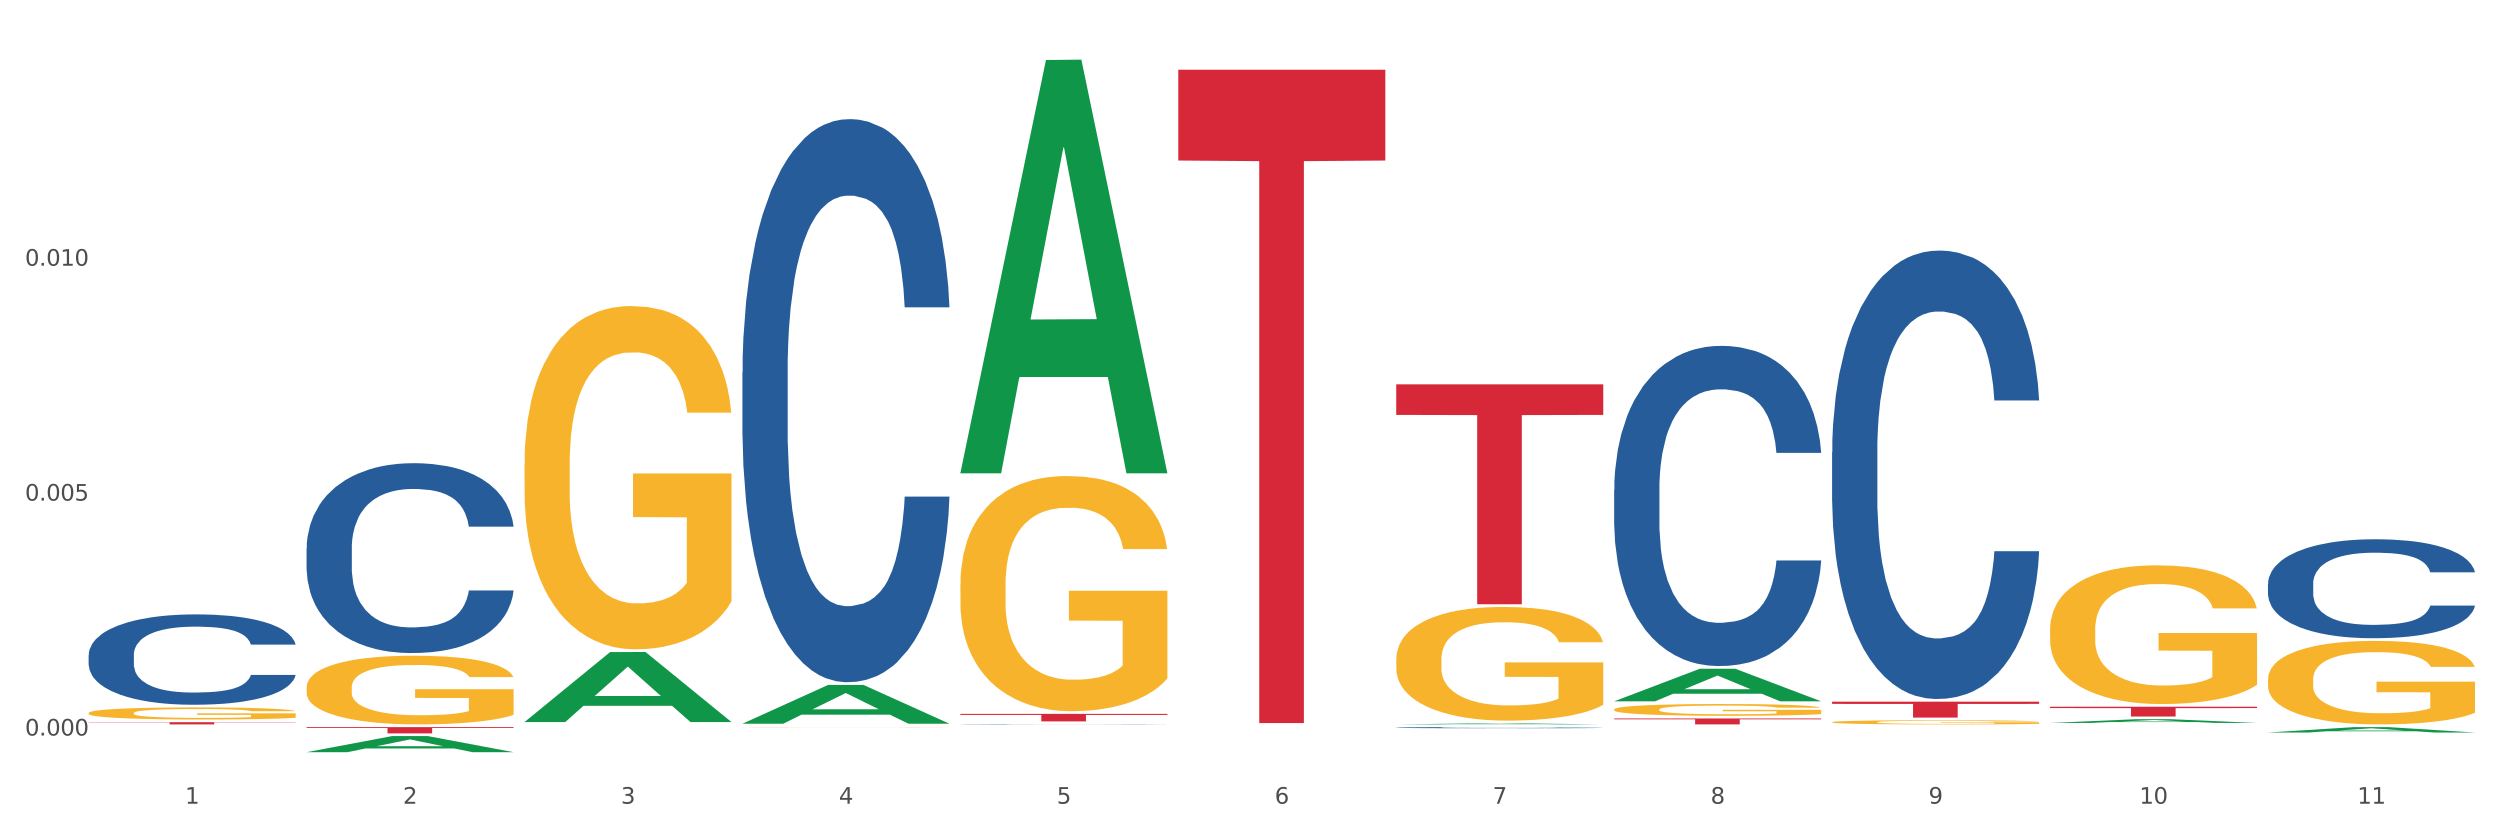 <?xml version="1.0" encoding="utf-8" standalone="no"?>
<!DOCTYPE svg PUBLIC "-//W3C//DTD SVG 1.1//EN"
  "http://www.w3.org/Graphics/SVG/1.1/DTD/svg11.dtd">
<svg xmlns:xlink="http://www.w3.org/1999/xlink" width="1080pt" height="360pt" viewBox="0 0 1080 360" xmlns="http://www.w3.org/2000/svg" version="1.1">
 <rect x="0" y="0" width="1080" height="360" fill="#333333" stroke="none"/>
 <defs>
  <style type="text/css">*{stroke-linejoin: round; stroke-linecap: butt}</style>
 </defs>
 <g id="figure_1">
  <g id="patch_1">
   <path d="M 0 360 
L 1080 360 
L 1080 0 
L 0 0 
z
" style="fill: #ffffff; stroke: #ffffff; stroke-linejoin: miter"/>
  </g>
  <g id="axes_1">
   <g id="matplotlib.axis_1">
    <g id="xtick_1">
     <g id="text_1">
      <!-- 1 -->
      <g style="fill: #4d4d4d" transform="translate(79.949 347.204) scale(0.096 -0.096)">
       <defs>
        <path id="DejaVuSans-31" d="M 794 531 
L 1825 531 
L 1825 4091 
L 703 3866 
L 703 4441 
L 1819 4666 
L 2450 4666 
L 2450 531 
L 3481 531 
L 3481 0 
L 794 0 
L 794 531 
z
" transform="scale(0.016)"/>
       </defs>
       <use xlink:href="#DejaVuSans-31"/>
      </g>
     </g>
    </g>
    <g id="xtick_2">
     <g id="text_2">
      <!-- 2 -->
      <g style="fill: #4d4d4d" transform="translate(174.097 347.204) scale(0.096 -0.096)">
       <defs>
        <path id="DejaVuSans-32" d="M 1228 531 
L 3431 531 
L 3431 0 
L 469 0 
L 469 531 
Q 828 903 1448 1529 
Q 2069 2156 2228 2338 
Q 2531 2678 2651 2914 
Q 2772 3150 2772 3378 
Q 2772 3750 2511 3984 
Q 2250 4219 1831 4219 
Q 1534 4219 1204 4116 
Q 875 4013 500 3803 
L 500 4441 
Q 881 4594 1212 4672 
Q 1544 4750 1819 4750 
Q 2544 4750 2975 4387 
Q 3406 4025 3406 3419 
Q 3406 3131 3298 2873 
Q 3191 2616 2906 2266 
Q 2828 2175 2409 1742 
Q 1991 1309 1228 531 
z
" transform="scale(0.016)"/>
       </defs>
       <use xlink:href="#DejaVuSans-32"/>
      </g>
     </g>
    </g>
    <g id="xtick_3">
     <g id="text_3">
      <!-- 3 -->
      <g style="fill: #4d4d4d" transform="translate(268.244 347.204) scale(0.096 -0.096)">
       <defs>
        <path id="DejaVuSans-33" d="M 2597 2516 
Q 3050 2419 3304 2112 
Q 3559 1806 3559 1356 
Q 3559 666 3084 287 
Q 2609 -91 1734 -91 
Q 1441 -91 1130 -33 
Q 819 25 488 141 
L 488 750 
Q 750 597 1062 519 
Q 1375 441 1716 441 
Q 2309 441 2620 675 
Q 2931 909 2931 1356 
Q 2931 1769 2642 2001 
Q 2353 2234 1838 2234 
L 1294 2234 
L 1294 2753 
L 1863 2753 
Q 2328 2753 2575 2939 
Q 2822 3125 2822 3475 
Q 2822 3834 2567 4026 
Q 2313 4219 1838 4219 
Q 1578 4219 1281 4162 
Q 984 4106 628 3988 
L 628 4550 
Q 988 4650 1302 4700 
Q 1616 4750 1894 4750 
Q 2613 4750 3031 4423 
Q 3450 4097 3450 3541 
Q 3450 3153 3228 2886 
Q 3006 2619 2597 2516 
z
" transform="scale(0.016)"/>
       </defs>
       <use xlink:href="#DejaVuSans-33"/>
      </g>
     </g>
    </g>
    <g id="xtick_4">
     <g id="text_4">
      <!-- 4 -->
      <g style="fill: #4d4d4d" transform="translate(362.392 347.204) scale(0.096 -0.096)">
       <defs>
        <path id="DejaVuSans-34" d="M 2419 4116 
L 825 1625 
L 2419 1625 
L 2419 4116 
z
M 2253 4666 
L 3047 4666 
L 3047 1625 
L 3713 1625 
L 3713 1100 
L 3047 1100 
L 3047 0 
L 2419 0 
L 2419 1100 
L 313 1100 
L 313 1709 
L 2253 4666 
z
" transform="scale(0.016)"/>
       </defs>
       <use xlink:href="#DejaVuSans-34"/>
      </g>
     </g>
    </g>
    <g id="xtick_5">
     <g id="text_5">
      <!-- 5 -->
      <g style="fill: #4d4d4d" transform="translate(456.54 347.204) scale(0.096 -0.096)">
       <defs>
        <path id="DejaVuSans-35" d="M 691 4666 
L 3169 4666 
L 3169 4134 
L 1269 4134 
L 1269 2991 
Q 1406 3038 1543 3061 
Q 1681 3084 1819 3084 
Q 2600 3084 3056 2656 
Q 3513 2228 3513 1497 
Q 3513 744 3044 326 
Q 2575 -91 1722 -91 
Q 1428 -91 1123 -41 
Q 819 9 494 109 
L 494 744 
Q 775 591 1075 516 
Q 1375 441 1709 441 
Q 2250 441 2565 725 
Q 2881 1009 2881 1497 
Q 2881 1984 2565 2268 
Q 2250 2553 1709 2553 
Q 1456 2553 1204 2497 
Q 953 2441 691 2322 
L 691 4666 
z
" transform="scale(0.016)"/>
       </defs>
       <use xlink:href="#DejaVuSans-35"/>
      </g>
     </g>
    </g>
    <g id="xtick_6">
     <g id="text_6">
      <!-- 6 -->
      <g style="fill: #4d4d4d" transform="translate(550.688 347.204) scale(0.096 -0.096)">
       <defs>
        <path id="DejaVuSans-36" d="M 2113 2584 
Q 1688 2584 1439 2293 
Q 1191 2003 1191 1497 
Q 1191 994 1439 701 
Q 1688 409 2113 409 
Q 2538 409 2786 701 
Q 3034 994 3034 1497 
Q 3034 2003 2786 2293 
Q 2538 2584 2113 2584 
z
M 3366 4563 
L 3366 3988 
Q 3128 4100 2886 4159 
Q 2644 4219 2406 4219 
Q 1781 4219 1451 3797 
Q 1122 3375 1075 2522 
Q 1259 2794 1537 2939 
Q 1816 3084 2150 3084 
Q 2853 3084 3261 2657 
Q 3669 2231 3669 1497 
Q 3669 778 3244 343 
Q 2819 -91 2113 -91 
Q 1303 -91 875 529 
Q 447 1150 447 2328 
Q 447 3434 972 4092 
Q 1497 4750 2381 4750 
Q 2619 4750 2861 4703 
Q 3103 4656 3366 4563 
z
" transform="scale(0.016)"/>
       </defs>
       <use xlink:href="#DejaVuSans-36"/>
      </g>
     </g>
    </g>
    <g id="xtick_7">
     <g id="text_7">
      <!-- 7 -->
      <g style="fill: #4d4d4d" transform="translate(644.835 347.204) scale(0.096 -0.096)">
       <defs>
        <path id="DejaVuSans-37" d="M 525 4666 
L 3525 4666 
L 3525 4397 
L 1831 0 
L 1172 0 
L 2766 4134 
L 525 4134 
L 525 4666 
z
" transform="scale(0.016)"/>
       </defs>
       <use xlink:href="#DejaVuSans-37"/>
      </g>
     </g>
    </g>
    <g id="xtick_8">
     <g id="text_8">
      <!-- 8 -->
      <g style="fill: #4d4d4d" transform="translate(738.983 347.204) scale(0.096 -0.096)">
       <defs>
        <path id="DejaVuSans-38" d="M 2034 2216 
Q 1584 2216 1326 1975 
Q 1069 1734 1069 1313 
Q 1069 891 1326 650 
Q 1584 409 2034 409 
Q 2484 409 2743 651 
Q 3003 894 3003 1313 
Q 3003 1734 2745 1975 
Q 2488 2216 2034 2216 
z
M 1403 2484 
Q 997 2584 770 2862 
Q 544 3141 544 3541 
Q 544 4100 942 4425 
Q 1341 4750 2034 4750 
Q 2731 4750 3128 4425 
Q 3525 4100 3525 3541 
Q 3525 3141 3298 2862 
Q 3072 2584 2669 2484 
Q 3125 2378 3379 2068 
Q 3634 1759 3634 1313 
Q 3634 634 3220 271 
Q 2806 -91 2034 -91 
Q 1263 -91 848 271 
Q 434 634 434 1313 
Q 434 1759 690 2068 
Q 947 2378 1403 2484 
z
M 1172 3481 
Q 1172 3119 1398 2916 
Q 1625 2713 2034 2713 
Q 2441 2713 2670 2916 
Q 2900 3119 2900 3481 
Q 2900 3844 2670 4047 
Q 2441 4250 2034 4250 
Q 1625 4250 1398 4047 
Q 1172 3844 1172 3481 
z
" transform="scale(0.016)"/>
       </defs>
       <use xlink:href="#DejaVuSans-38"/>
      </g>
     </g>
    </g>
    <g id="xtick_9">
     <g id="text_9">
      <!-- 9 -->
      <g style="fill: #4d4d4d" transform="translate(833.131 347.204) scale(0.096 -0.096)">
       <defs>
        <path id="DejaVuSans-39" d="M 703 97 
L 703 672 
Q 941 559 1184 500 
Q 1428 441 1663 441 
Q 2288 441 2617 861 
Q 2947 1281 2994 2138 
Q 2813 1869 2534 1725 
Q 2256 1581 1919 1581 
Q 1219 1581 811 2004 
Q 403 2428 403 3163 
Q 403 3881 828 4315 
Q 1253 4750 1959 4750 
Q 2769 4750 3195 4129 
Q 3622 3509 3622 2328 
Q 3622 1225 3098 567 
Q 2575 -91 1691 -91 
Q 1453 -91 1209 -44 
Q 966 3 703 97 
z
M 1959 2075 
Q 2384 2075 2632 2365 
Q 2881 2656 2881 3163 
Q 2881 3666 2632 3958 
Q 2384 4250 1959 4250 
Q 1534 4250 1286 3958 
Q 1038 3666 1038 3163 
Q 1038 2656 1286 2365 
Q 1534 2075 1959 2075 
z
" transform="scale(0.016)"/>
       </defs>
       <use xlink:href="#DejaVuSans-39"/>
      </g>
     </g>
    </g>
    <g id="xtick_10">
     <g id="text_10">
      <!-- 10 -->
      <g style="fill: #4d4d4d" transform="translate(924.224 347.204) scale(0.096 -0.096)">
       <defs>
        <path id="DejaVuSans-30" d="M 2034 4250 
Q 1547 4250 1301 3770 
Q 1056 3291 1056 2328 
Q 1056 1369 1301 889 
Q 1547 409 2034 409 
Q 2525 409 2770 889 
Q 3016 1369 3016 2328 
Q 3016 3291 2770 3770 
Q 2525 4250 2034 4250 
z
M 2034 4750 
Q 2819 4750 3233 4129 
Q 3647 3509 3647 2328 
Q 3647 1150 3233 529 
Q 2819 -91 2034 -91 
Q 1250 -91 836 529 
Q 422 1150 422 2328 
Q 422 3509 836 4129 
Q 1250 4750 2034 4750 
z
" transform="scale(0.016)"/>
       </defs>
       <use xlink:href="#DejaVuSans-31"/>
       <use xlink:href="#DejaVuSans-30" transform="translate(63.623 0)"/>
      </g>
     </g>
    </g>
    <g id="xtick_11">
     <g id="text_11">
      <!-- 11 -->
      <g style="fill: #4d4d4d" transform="translate(1018.372 347.204) scale(0.096 -0.096)">
       <use xlink:href="#DejaVuSans-31"/>
       <use xlink:href="#DejaVuSans-31" transform="translate(63.623 0)"/>
      </g>
     </g>
    </g>
    <g id="xtick_12"/>
    <g id="xtick_13"/>
    <g id="xtick_14"/>
    <g id="xtick_15"/>
    <g id="xtick_16"/>
    <g id="xtick_17"/>
    <g id="xtick_18"/>
    <g id="xtick_19"/>
    <g id="xtick_20"/>
    <g id="xtick_21"/>
   </g>
   <g id="matplotlib.axis_2">
    <g id="ytick_1">
     <g id="text_12">
      <!-- 0.000 -->
      <g style="fill: #4d4d4d" transform="translate(10.8 317.755) scale(0.096 -0.096)">
       <defs>
        <path id="DejaVuSans-2e" d="M 684 794 
L 1344 794 
L 1344 0 
L 684 0 
L 684 794 
z
" transform="scale(0.016)"/>
       </defs>
       <use xlink:href="#DejaVuSans-30"/>
       <use xlink:href="#DejaVuSans-2e" transform="translate(63.623 0)"/>
       <use xlink:href="#DejaVuSans-30" transform="translate(95.41 0)"/>
       <use xlink:href="#DejaVuSans-30" transform="translate(159.033 0)"/>
       <use xlink:href="#DejaVuSans-30" transform="translate(222.656 0)"/>
      </g>
     </g>
    </g>
    <g id="ytick_2">
     <g id="text_13">
      <!-- 0.005 -->
      <g style="fill: #4d4d4d" transform="translate(10.8 216.272) scale(0.096 -0.096)">
       <use xlink:href="#DejaVuSans-30"/>
       <use xlink:href="#DejaVuSans-2e" transform="translate(63.623 0)"/>
       <use xlink:href="#DejaVuSans-30" transform="translate(95.41 0)"/>
       <use xlink:href="#DejaVuSans-30" transform="translate(159.033 0)"/>
       <use xlink:href="#DejaVuSans-35" transform="translate(222.656 0)"/>
      </g>
     </g>
    </g>
    <g id="ytick_3">
     <g id="text_14">
      <!-- 0.010 -->
      <g style="fill: #4d4d4d" transform="translate(10.8 114.79) scale(0.096 -0.096)">
       <use xlink:href="#DejaVuSans-30"/>
       <use xlink:href="#DejaVuSans-2e" transform="translate(63.623 0)"/>
       <use xlink:href="#DejaVuSans-30" transform="translate(95.41 0)"/>
       <use xlink:href="#DejaVuSans-31" transform="translate(159.033 0)"/>
       <use xlink:href="#DejaVuSans-30" transform="translate(222.656 0)"/>
      </g>
     </g>
    </g>
    <g id="ytick_4"/>
    <g id="ytick_5"/>
    <g id="ytick_6"/>
   </g>
   <g id="PolyCollection_1">
    <path d="M 132.431 324.936 
L 132.523 324.93 
L 169.405 317.981 
L 184.712 317.975 
L 221.871 324.95 
L 204.167 324.95 
L 196.145 323.325 
L 158.064 323.325 
L 157.787 323.352 
L 150.042 324.95 
L 132.431 324.95 
L 132.431 324.936 
L 162.859 322.356 
L 191.351 322.35 
L 177.243 319.461 
L 177.059 319.448 
L 176.874 319.468 
L 162.767 322.35 
L 162.859 322.356 
L 132.431 324.936 
z
" clip-path="url(#p49e289c49e)" style="fill: #109648"/>
    <path d="M 697.317 310.384 
L 786.757 310.384 
L 786.757 310.741 
L 751.574 310.743 
L 751.574 312.954 
L 732.287 312.954 
L 732.287 310.743 
L 697.317 310.741 
L 697.317 310.386 
L 697.317 310.384 
z
" clip-path="url(#p49e289c49e)" style="fill: #d62839"/>
    <path d="M 603.169 166.034 
L 692.609 166.034 
L 692.609 179.238 
L 657.427 179.328 
L 657.427 261.049 
L 638.14 261.049 
L 638.14 179.328 
L 603.169 179.238 
L 603.169 166.124 
L 603.169 166.034 
z
" clip-path="url(#p49e289c49e)" style="fill: #d62839"/>
    <path d="M 509.021 30.127 
L 598.462 30.127 
L 598.462 69.35 
L 563.279 69.615 
L 563.279 312.37 
L 543.992 312.37 
L 543.992 69.615 
L 509.021 69.35 
L 509.021 30.392 
L 509.021 30.127 
z
" clip-path="url(#p49e289c49e)" style="fill: #d62839"/>
    <path d="M 414.874 308.393 
L 504.314 308.393 
L 504.314 308.844 
L 469.131 308.847 
L 469.131 311.638 
L 449.844 311.638 
L 449.844 308.847 
L 414.874 308.844 
L 414.874 308.397 
L 414.874 308.393 
z
" clip-path="url(#p49e289c49e)" style="fill: #d62839"/>
    <path d="M 132.431 314.108 
L 221.871 314.108 
L 221.871 314.485 
L 186.688 314.487 
L 186.688 316.821 
L 167.401 316.821 
L 167.401 314.487 
L 132.431 314.485 
L 132.431 314.11 
L 132.431 314.108 
z
" clip-path="url(#p49e289c49e)" style="fill: #d62839"/>
    <path d="M 38.283 311.976 
L 127.723 311.976 
L 127.723 312.112 
L 92.541 312.113 
L 92.541 312.954 
L 73.254 312.954 
L 73.254 312.113 
L 38.283 312.112 
L 38.283 311.977 
L 38.283 311.976 
z
" clip-path="url(#p49e289c49e)" style="fill: #d62839"/>
    <path d="M 132.431 296.989 
L 132.536 296.962 
L 132.536 295.986 
L 132.747 295.146 
L 133.803 293.113 
L 135.387 291.432 
L 136.549 290.538 
L 137.71 289.806 
L 139.083 289.074 
L 140.773 288.315 
L 143.835 287.204 
L 145.736 286.635 
L 148.059 286.038 
L 152.283 285.171 
L 155.345 284.683 
L 158.513 284.277 
L 163.687 283.789 
L 167.066 283.572 
L 170.657 283.409 
L 174.986 283.301 
L 178.26 283.274 
L 185.44 283.355 
L 191.565 283.599 
L 194.521 283.789 
L 198.323 284.114 
L 200.329 284.331 
L 203.603 284.764 
L 206.982 285.334 
L 209.305 285.822 
L 212.79 286.743 
L 215.43 287.665 
L 217.858 288.803 
L 219.125 289.589 
L 220.076 290.321 
L 220.921 291.161 
L 221.765 292.49 
L 202.758 292.49 
L 202.019 291.541 
L 200.857 290.646 
L 199.168 289.779 
L 197.689 289.237 
L 195.155 288.559 
L 192.832 288.126 
L 190.403 287.8 
L 187.446 287.529 
L 185.123 287.394 
L 181.85 287.285 
L 175.408 287.312 
L 171.079 287.529 
L 168.122 287.8 
L 166.222 288.044 
L 164.532 288.315 
L 162.631 288.695 
L 160.414 289.264 
L 158.83 289.779 
L 157.246 290.43 
L 155.979 291.08 
L 154.817 291.839 
L 153.867 292.652 
L 153.128 293.492 
L 152.494 294.523 
L 151.966 296.23 
L 151.966 299.944 
L 152.177 300.784 
L 152.705 301.895 
L 153.339 302.736 
L 154.395 303.738 
L 155.345 304.416 
L 157.14 305.392 
L 159.147 306.205 
L 160.731 306.72 
L 162.314 307.154 
L 165.06 307.75 
L 168.122 308.238 
L 170.762 308.536 
L 174.353 308.807 
L 176.781 308.916 
L 178.893 308.97 
L 184.067 308.97 
L 187.763 308.889 
L 191.882 308.699 
L 195.049 308.455 
L 197.689 308.157 
L 200.646 307.669 
L 202.547 307.208 
L 202.547 301.543 
L 179.316 301.516 
L 179.316 297.748 
L 221.871 297.748 
L 221.871 308.807 
L 220.076 309.376 
L 218.069 309.891 
L 215.958 310.352 
L 212.79 310.922 
L 208.988 311.464 
L 205.609 311.843 
L 202.019 312.168 
L 197.795 312.467 
L 192.304 312.738 
L 188.925 312.846 
L 184.701 312.927 
L 179.738 312.954 
L 175.408 312.9 
L 171.185 312.765 
L 166.75 312.521 
L 162.42 312.168 
L 159.147 311.816 
L 155.873 311.382 
L 152.388 310.813 
L 149.643 310.271 
L 147.531 309.783 
L 145.208 309.16 
L 142.674 308.346 
L 140.773 307.615 
L 139.083 306.856 
L 137.288 305.88 
L 136.021 305.04 
L 134.754 303.982 
L 134.015 303.196 
L 133.17 301.977 
L 132.536 300.269 
L 132.431 296.989 
z
" clip-path="url(#p49e289c49e)" style="fill: #f7b32b"/>
    <path d="M 38.283 282.957 
L 38.389 282.922 
L 38.389 281.924 
L 38.706 280.569 
L 39.869 278.073 
L 41.349 276.184 
L 43.886 273.974 
L 45.261 273.047 
L 47.058 272.013 
L 50.758 270.338 
L 54.987 268.912 
L 57.947 268.127 
L 60.167 267.628 
L 65.136 266.737 
L 67.991 266.345 
L 70.951 266.024 
L 73.488 265.81 
L 77.717 265.56 
L 81.1 265.454 
L 85.012 265.418 
L 88.289 265.454 
L 92.624 265.596 
L 98.967 266.024 
L 101.399 266.273 
L 104.676 266.701 
L 108.059 267.272 
L 110.808 267.842 
L 113.98 268.662 
L 117.257 269.731 
L 120.429 271.086 
L 122.649 272.334 
L 124.446 273.653 
L 126.032 275.257 
L 127.195 277.004 
L 127.723 278.466 
L 108.376 278.466 
L 107.848 277.147 
L 106.79 275.721 
L 105.733 274.758 
L 104.57 273.974 
L 102.773 273.083 
L 101.187 272.512 
L 98.544 271.835 
L 96.113 271.407 
L 94.104 271.157 
L 91.672 270.944 
L 86.492 270.73 
L 82.792 270.73 
L 80.466 270.801 
L 77.611 270.979 
L 75.18 271.229 
L 72.325 271.657 
L 70.105 272.12 
L 67.885 272.726 
L 66.616 273.154 
L 64.713 273.938 
L 63.445 274.58 
L 61.753 275.685 
L 60.802 276.469 
L 59.11 278.501 
L 58.37 279.999 
L 58.053 281.032 
L 57.841 282.173 
L 57.841 287.735 
L 58.476 290.23 
L 59.004 291.299 
L 59.85 292.512 
L 61.436 294.08 
L 63.762 295.613 
L 66.193 296.718 
L 68.202 297.396 
L 70.105 297.895 
L 72.008 298.287 
L 74.334 298.643 
L 76.237 298.857 
L 79.091 299.071 
L 82.475 299.178 
L 85.118 299.178 
L 90.509 299 
L 92.941 298.822 
L 95.267 298.572 
L 97.804 298.18 
L 99.813 297.752 
L 100.976 297.431 
L 102.879 296.754 
L 104.359 296.041 
L 105.628 295.221 
L 106.473 294.508 
L 107.425 293.438 
L 108.165 292.226 
L 108.376 291.585 
L 127.723 291.585 
L 127.3 292.868 
L 126.56 294.116 
L 125.08 295.791 
L 123.917 296.754 
L 122.12 297.93 
L 120.217 298.928 
L 117.574 300.034 
L 115.142 300.854 
L 112.605 301.567 
L 109.856 302.208 
L 104.887 303.099 
L 103.09 303.349 
L 99.284 303.777 
L 96.324 304.026 
L 91.989 304.276 
L 87.549 304.419 
L 82.897 304.454 
L 78.774 304.383 
L 74.228 304.169 
L 71.374 303.955 
L 68.202 303.634 
L 64.502 303.135 
L 61.013 302.529 
L 57.736 301.816 
L 54.67 300.996 
L 51.815 300.069 
L 48.115 298.536 
L 45.366 297.039 
L 43.358 295.649 
L 41.983 294.472 
L 40.609 292.975 
L 39.869 291.941 
L 38.706 289.446 
L 38.283 287.128 
L 38.283 282.957 
z
" clip-path="url(#p49e289c49e)" style="fill: #255c99"/>
    <path d="M 132.431 236.95 
L 132.536 236.875 
L 132.536 234.777 
L 132.854 231.931 
L 134.016 226.687 
L 135.497 222.717 
L 138.034 218.072 
L 139.408 216.125 
L 141.206 213.952 
L 144.906 210.431 
L 149.135 207.435 
L 152.095 205.787 
L 154.315 204.738 
L 159.284 202.866 
L 162.138 202.042 
L 165.099 201.367 
L 167.636 200.918 
L 171.865 200.393 
L 175.248 200.169 
L 179.16 200.094 
L 182.437 200.169 
L 186.771 200.468 
L 193.115 201.367 
L 195.546 201.892 
L 198.824 202.791 
L 202.207 203.989 
L 204.956 205.188 
L 208.127 206.911 
L 211.405 209.158 
L 214.576 212.005 
L 216.796 214.626 
L 218.594 217.398 
L 220.179 220.769 
L 221.342 224.44 
L 221.871 227.511 
L 202.524 227.511 
L 201.995 224.739 
L 200.938 221.743 
L 199.881 219.72 
L 198.718 218.072 
L 196.921 216.199 
L 195.335 215.001 
L 192.692 213.578 
L 190.26 212.679 
L 188.252 212.154 
L 185.82 211.705 
L 180.64 211.255 
L 176.939 211.255 
L 174.614 211.405 
L 171.759 211.78 
L 169.327 212.304 
L 166.473 213.203 
L 164.253 214.177 
L 162.033 215.45 
L 160.764 216.349 
L 158.861 217.997 
L 157.592 219.346 
L 155.901 221.668 
L 154.949 223.316 
L 153.258 227.586 
L 152.518 230.732 
L 152.201 232.904 
L 151.989 235.302 
L 151.989 246.987 
L 152.623 252.231 
L 153.152 254.478 
L 153.998 257.025 
L 155.584 260.321 
L 157.91 263.543 
L 160.341 265.865 
L 162.35 267.288 
L 164.253 268.337 
L 166.156 269.161 
L 168.482 269.91 
L 170.385 270.359 
L 173.239 270.809 
L 176.622 271.034 
L 179.265 271.034 
L 184.657 270.659 
L 187.089 270.284 
L 189.414 269.76 
L 191.952 268.936 
L 193.961 268.037 
L 195.123 267.363 
L 197.026 265.94 
L 198.507 264.441 
L 199.775 262.719 
L 200.621 261.22 
L 201.572 258.973 
L 202.313 256.426 
L 202.524 255.078 
L 221.871 255.078 
L 221.448 257.774 
L 220.708 260.396 
L 219.228 263.917 
L 218.065 265.94 
L 216.268 268.412 
L 214.365 270.509 
L 211.722 272.831 
L 209.29 274.554 
L 206.753 276.053 
L 204.004 277.401 
L 199.035 279.274 
L 197.238 279.798 
L 193.432 280.697 
L 190.472 281.221 
L 186.137 281.746 
L 181.697 282.045 
L 177.045 282.12 
L 172.922 281.97 
L 168.376 281.521 
L 165.521 281.071 
L 162.35 280.397 
L 158.65 279.349 
L 155.161 278.075 
L 151.883 276.577 
L 148.817 274.854 
L 145.963 272.906 
L 142.263 269.685 
L 139.514 266.539 
L 137.505 263.617 
L 136.131 261.145 
L 134.757 257.999 
L 134.016 255.827 
L 132.854 250.583 
L 132.431 245.714 
L 132.431 236.95 
z
" clip-path="url(#p49e289c49e)" style="fill: #255c99"/>
    <path d="M 320.726 160.761 
L 320.832 160.538 
L 320.832 154.318 
L 321.149 145.875 
L 322.312 130.323 
L 323.792 118.548 
L 326.329 104.773 
L 327.704 98.996 
L 329.501 92.553 
L 333.201 82.111 
L 337.43 73.224 
L 340.39 68.336 
L 342.61 65.226 
L 347.579 59.671 
L 350.434 57.228 
L 353.394 55.228 
L 355.931 53.895 
L 360.16 52.34 
L 363.543 51.673 
L 367.455 51.451 
L 370.732 51.673 
L 375.067 52.562 
L 381.41 55.228 
L 383.842 56.783 
L 387.119 59.449 
L 390.502 63.004 
L 393.251 66.559 
L 396.423 71.669 
L 399.7 78.334 
L 402.872 86.777 
L 405.092 94.553 
L 406.889 102.773 
L 408.475 112.771 
L 409.638 123.658 
L 410.166 132.767 
L 390.819 132.767 
L 390.291 124.546 
L 389.233 115.659 
L 388.176 109.661 
L 387.013 104.773 
L 385.216 99.218 
L 383.63 95.664 
L 380.987 91.442 
L 378.556 88.776 
L 376.547 87.221 
L 374.115 85.888 
L 368.935 84.555 
L 365.235 84.555 
L 362.909 84.999 
L 360.054 86.11 
L 357.623 87.665 
L 354.768 90.331 
L 352.548 93.22 
L 350.328 96.997 
L 349.059 99.663 
L 347.156 104.551 
L 345.888 108.55 
L 344.196 115.437 
L 343.245 120.325 
L 341.553 132.989 
L 340.813 142.32 
L 340.496 148.763 
L 340.284 155.873 
L 340.284 190.532 
L 340.919 206.084 
L 341.447 212.749 
L 342.293 220.303 
L 343.879 230.079 
L 346.205 239.632 
L 348.636 246.52 
L 350.645 250.741 
L 352.548 253.852 
L 354.451 256.295 
L 356.777 258.517 
L 358.68 259.85 
L 361.534 261.183 
L 364.918 261.85 
L 367.561 261.85 
L 372.952 260.739 
L 375.384 259.628 
L 377.71 258.073 
L 380.247 255.629 
L 382.256 252.963 
L 383.419 250.963 
L 385.322 246.742 
L 386.802 242.298 
L 388.071 237.188 
L 388.916 232.745 
L 389.868 226.08 
L 390.608 218.526 
L 390.819 214.527 
L 410.166 214.527 
L 409.743 222.525 
L 409.003 230.301 
L 407.523 240.743 
L 406.36 246.742 
L 404.563 254.074 
L 402.66 260.295 
L 400.017 267.182 
L 397.585 272.292 
L 395.048 276.735 
L 392.299 280.735 
L 387.33 286.289 
L 385.533 287.844 
L 381.727 290.51 
L 378.767 292.065 
L 374.432 293.621 
L 369.992 294.509 
L 365.34 294.732 
L 361.217 294.287 
L 356.671 292.954 
L 353.817 291.621 
L 350.645 289.622 
L 346.945 286.511 
L 343.456 282.734 
L 340.179 278.291 
L 337.113 273.181 
L 334.258 267.404 
L 330.558 257.851 
L 327.809 248.519 
L 325.801 239.855 
L 324.426 232.523 
L 323.052 223.192 
L 322.312 216.748 
L 321.149 201.196 
L 320.726 186.755 
L 320.726 160.761 
z
" clip-path="url(#p49e289c49e)" style="fill: #255c99"/>
    <path d="M 414.874 312.865 
L 414.979 312.864 
L 414.979 312.86 
L 415.297 312.855 
L 416.46 312.844 
L 417.94 312.836 
L 420.477 312.827 
L 421.851 312.823 
L 423.649 312.819 
L 427.349 312.812 
L 431.578 312.806 
L 434.538 312.803 
L 436.758 312.8 
L 441.727 312.797 
L 444.581 312.795 
L 447.542 312.794 
L 450.079 312.793 
L 454.308 312.792 
L 457.691 312.791 
L 461.603 312.791 
L 464.88 312.791 
L 469.214 312.792 
L 475.558 312.794 
L 477.989 312.795 
L 481.267 312.797 
L 484.65 312.799 
L 487.399 312.801 
L 490.57 312.805 
L 493.848 312.809 
L 497.019 312.815 
L 499.239 312.82 
L 501.037 312.826 
L 502.622 312.832 
L 503.785 312.84 
L 504.314 312.846 
L 484.967 312.846 
L 484.438 312.84 
L 483.381 312.834 
L 482.324 312.83 
L 481.161 312.827 
L 479.364 312.823 
L 477.778 312.821 
L 475.135 312.818 
L 472.703 312.816 
L 470.695 312.815 
L 468.263 312.814 
L 463.083 312.813 
L 459.382 312.813 
L 457.057 312.814 
L 454.202 312.814 
L 451.77 312.816 
L 448.916 312.817 
L 446.696 312.819 
L 444.476 312.822 
L 443.207 312.824 
L 441.304 312.827 
L 440.035 312.83 
L 438.344 312.834 
L 437.392 312.837 
L 435.701 312.846 
L 434.961 312.852 
L 434.644 312.857 
L 434.432 312.861 
L 434.432 312.885 
L 435.066 312.895 
L 435.595 312.899 
L 436.441 312.904 
L 438.027 312.911 
L 440.353 312.917 
L 442.784 312.922 
L 444.793 312.925 
L 446.696 312.927 
L 448.599 312.929 
L 450.925 312.93 
L 452.828 312.931 
L 455.682 312.932 
L 459.065 312.932 
L 461.708 312.932 
L 467.1 312.932 
L 469.532 312.931 
L 471.858 312.93 
L 474.395 312.928 
L 476.404 312.926 
L 477.566 312.925 
L 479.469 312.922 
L 480.95 312.919 
L 482.218 312.916 
L 483.064 312.913 
L 484.015 312.908 
L 484.756 312.903 
L 484.967 312.901 
L 504.314 312.901 
L 503.891 312.906 
L 503.151 312.911 
L 501.671 312.918 
L 500.508 312.922 
L 498.711 312.927 
L 496.808 312.931 
L 494.165 312.936 
L 491.733 312.939 
L 489.196 312.942 
L 486.447 312.945 
L 481.478 312.949 
L 479.681 312.95 
L 475.875 312.952 
L 472.915 312.953 
L 468.58 312.954 
L 464.14 312.954 
L 459.488 312.954 
L 455.365 312.954 
L 450.819 312.953 
L 447.964 312.952 
L 444.793 312.951 
L 441.093 312.949 
L 437.604 312.946 
L 434.326 312.943 
L 431.26 312.94 
L 428.406 312.936 
L 424.706 312.93 
L 421.957 312.923 
L 419.948 312.918 
L 418.574 312.913 
L 417.2 312.906 
L 416.46 312.902 
L 415.297 312.892 
L 414.874 312.882 
L 414.874 312.865 
z
" clip-path="url(#p49e289c49e)" style="fill: #255c99"/>
    <path d="M 603.169 314.333 
L 603.275 314.333 
L 603.275 314.32 
L 603.592 314.303 
L 604.755 314.271 
L 606.235 314.246 
L 608.772 314.218 
L 610.147 314.206 
L 611.944 314.193 
L 615.644 314.171 
L 619.873 314.153 
L 622.833 314.143 
L 625.053 314.136 
L 630.022 314.125 
L 632.877 314.12 
L 635.837 314.116 
L 638.374 314.113 
L 642.603 314.11 
L 645.986 314.108 
L 649.898 314.108 
L 653.175 314.108 
L 657.51 314.11 
L 663.853 314.116 
L 666.285 314.119 
L 669.562 314.124 
L 672.945 314.132 
L 675.694 314.139 
L 678.866 314.15 
L 682.143 314.163 
L 685.315 314.181 
L 687.535 314.197 
L 689.332 314.214 
L 690.918 314.234 
L 692.081 314.257 
L 692.609 314.276 
L 673.262 314.276 
L 672.734 314.259 
L 671.676 314.24 
L 670.619 314.228 
L 669.456 314.218 
L 667.659 314.206 
L 666.073 314.199 
L 663.43 314.19 
L 660.999 314.185 
L 658.99 314.182 
L 656.558 314.179 
L 651.378 314.176 
L 647.678 314.176 
L 645.352 314.177 
L 642.497 314.179 
L 640.066 314.183 
L 637.211 314.188 
L 634.991 314.194 
L 632.771 314.202 
L 631.502 314.207 
L 629.599 314.217 
L 628.331 314.226 
L 626.639 314.24 
L 625.688 314.25 
L 623.996 314.276 
L 623.256 314.295 
L 622.939 314.309 
L 622.727 314.323 
L 622.727 314.395 
L 623.362 314.427 
L 623.89 314.441 
L 624.736 314.456 
L 626.322 314.476 
L 628.648 314.496 
L 631.079 314.51 
L 633.088 314.519 
L 634.991 314.525 
L 636.894 314.53 
L 639.22 314.535 
L 641.123 314.538 
L 643.977 314.541 
L 647.361 314.542 
L 650.004 314.542 
L 655.395 314.54 
L 657.827 314.537 
L 660.153 314.534 
L 662.69 314.529 
L 664.699 314.524 
L 665.862 314.519 
L 667.765 314.511 
L 669.245 314.502 
L 670.514 314.491 
L 671.359 314.482 
L 672.311 314.468 
L 673.051 314.453 
L 673.262 314.444 
L 692.609 314.444 
L 692.186 314.461 
L 691.446 314.477 
L 689.966 314.498 
L 688.803 314.511 
L 687.006 314.526 
L 685.103 314.539 
L 682.46 314.553 
L 680.028 314.563 
L 677.491 314.573 
L 674.742 314.581 
L 669.773 314.592 
L 667.976 314.596 
L 664.17 314.601 
L 661.21 314.604 
L 656.875 314.607 
L 652.435 314.609 
L 647.783 314.61 
L 643.66 314.609 
L 639.114 314.606 
L 636.26 314.603 
L 633.088 314.599 
L 629.388 314.593 
L 625.899 314.585 
L 622.622 314.576 
L 619.556 314.565 
L 616.701 314.553 
L 613.001 314.534 
L 610.252 314.514 
L 608.244 314.497 
L 606.869 314.481 
L 605.495 314.462 
L 604.755 314.449 
L 603.592 314.417 
L 603.169 314.387 
L 603.169 314.333 
z
" clip-path="url(#p49e289c49e)" style="fill: #255c99"/>
    <path d="M 697.317 211.56 
L 697.422 211.433 
L 697.422 207.896 
L 697.74 203.096 
L 698.903 194.253 
L 700.383 187.557 
L 702.92 179.725 
L 704.294 176.44 
L 706.092 172.777 
L 709.792 166.839 
L 714.021 161.786 
L 716.981 159.007 
L 719.201 157.238 
L 724.17 154.08 
L 727.024 152.691 
L 729.985 151.554 
L 732.522 150.796 
L 736.751 149.911 
L 740.134 149.532 
L 744.046 149.406 
L 747.323 149.532 
L 751.657 150.038 
L 758.001 151.554 
L 760.432 152.438 
L 763.71 153.954 
L 767.093 155.975 
L 769.842 157.996 
L 773.013 160.902 
L 776.291 164.692 
L 779.462 169.492 
L 781.682 173.914 
L 783.48 178.588 
L 785.065 184.273 
L 786.228 190.463 
L 786.757 195.642 
L 767.41 195.642 
L 766.881 190.968 
L 765.824 185.915 
L 764.767 182.504 
L 763.604 179.725 
L 761.807 176.567 
L 760.221 174.545 
L 757.578 172.145 
L 755.146 170.629 
L 753.138 169.745 
L 750.706 168.987 
L 745.526 168.229 
L 741.825 168.229 
L 739.5 168.482 
L 736.645 169.113 
L 734.213 169.998 
L 731.359 171.514 
L 729.139 173.156 
L 726.919 175.303 
L 725.65 176.819 
L 723.747 179.599 
L 722.478 181.872 
L 720.787 185.789 
L 719.835 188.568 
L 718.144 195.769 
L 717.404 201.074 
L 717.087 204.738 
L 716.875 208.78 
L 716.875 228.488 
L 717.509 237.331 
L 718.038 241.121 
L 718.884 245.416 
L 720.47 250.974 
L 722.796 256.406 
L 725.227 260.323 
L 727.236 262.723 
L 729.139 264.491 
L 731.042 265.881 
L 733.368 267.144 
L 735.271 267.902 
L 738.125 268.66 
L 741.508 269.039 
L 744.151 269.039 
L 749.543 268.408 
L 751.975 267.776 
L 754.301 266.892 
L 756.838 265.502 
L 758.847 263.986 
L 760.009 262.849 
L 761.912 260.449 
L 763.393 257.922 
L 764.661 255.017 
L 765.507 252.49 
L 766.458 248.7 
L 767.199 244.405 
L 767.41 242.131 
L 786.757 242.131 
L 786.334 246.679 
L 785.594 251.101 
L 784.114 257.038 
L 782.951 260.449 
L 781.154 264.618 
L 779.251 268.155 
L 776.608 272.071 
L 774.176 274.977 
L 771.639 277.503 
L 768.89 279.777 
L 763.921 282.935 
L 762.124 283.82 
L 758.318 285.336 
L 755.358 286.22 
L 751.023 287.104 
L 746.583 287.61 
L 741.931 287.736 
L 737.808 287.483 
L 733.262 286.725 
L 730.407 285.967 
L 727.236 284.83 
L 723.536 283.062 
L 720.047 280.914 
L 716.769 278.388 
L 713.704 275.482 
L 710.849 272.197 
L 707.149 266.765 
L 704.4 261.46 
L 702.391 256.533 
L 701.017 252.364 
L 699.643 247.058 
L 698.903 243.395 
L 697.74 234.552 
L 697.317 226.34 
L 697.317 211.56 
z
" clip-path="url(#p49e289c49e)" style="fill: #255c99"/>
    <path d="M 791.464 195.293 
L 791.57 195.116 
L 791.57 190.162 
L 791.887 183.439 
L 793.05 171.054 
L 794.53 161.678 
L 797.068 150.708 
L 798.442 146.108 
L 800.239 140.978 
L 803.939 132.662 
L 808.168 125.585 
L 811.129 121.693 
L 813.349 119.216 
L 818.318 114.793 
L 821.172 112.847 
L 824.132 111.255 
L 826.67 110.193 
L 830.898 108.955 
L 834.282 108.424 
L 838.193 108.247 
L 841.471 108.424 
L 845.805 109.132 
L 852.148 111.255 
L 854.58 112.493 
L 857.857 114.616 
L 861.24 117.447 
L 863.989 120.278 
L 867.161 124.347 
L 870.438 129.655 
L 873.61 136.378 
L 875.83 142.57 
L 877.627 149.116 
L 879.213 157.078 
L 880.376 165.747 
L 880.905 173.001 
L 861.558 173.001 
L 861.029 166.454 
L 859.972 159.378 
L 858.915 154.601 
L 857.752 150.708 
L 855.954 146.285 
L 854.369 143.455 
L 851.726 140.093 
L 849.294 137.97 
L 847.285 136.732 
L 844.854 135.67 
L 839.673 134.608 
L 835.973 134.608 
L 833.647 134.962 
L 830.793 135.847 
L 828.361 137.085 
L 825.507 139.208 
L 823.287 141.508 
L 821.066 144.516 
L 819.798 146.639 
L 817.895 150.531 
L 816.626 153.716 
L 814.935 159.201 
L 813.983 163.093 
L 812.291 173.178 
L 811.551 180.608 
L 811.234 185.739 
L 811.023 191.401 
L 811.023 219 
L 811.657 231.385 
L 812.186 236.693 
L 813.032 242.708 
L 814.617 250.493 
L 816.943 258.1 
L 819.375 263.585 
L 821.384 266.946 
L 823.287 269.423 
L 825.189 271.369 
L 827.515 273.139 
L 829.418 274.2 
L 832.273 275.262 
L 835.656 275.793 
L 838.299 275.793 
L 843.691 274.908 
L 846.122 274.023 
L 848.448 272.785 
L 850.986 270.839 
L 852.994 268.716 
L 854.157 267.123 
L 856.06 263.762 
L 857.54 260.223 
L 858.809 256.154 
L 859.655 252.616 
L 860.606 247.308 
L 861.346 241.293 
L 861.558 238.108 
L 880.905 238.108 
L 880.482 244.477 
L 879.742 250.67 
L 878.262 258.985 
L 877.099 263.762 
L 875.301 269.6 
L 873.398 274.554 
L 870.755 280.039 
L 868.324 284.108 
L 865.787 287.646 
L 863.038 290.831 
L 858.069 295.254 
L 856.272 296.492 
L 852.466 298.616 
L 849.505 299.854 
L 845.171 301.092 
L 840.731 301.8 
L 836.079 301.977 
L 831.956 301.623 
L 827.41 300.562 
L 824.555 299.5 
L 821.384 297.908 
L 817.683 295.431 
L 814.194 292.423 
L 810.917 288.885 
L 807.851 284.816 
L 804.997 280.216 
L 801.296 272.608 
L 798.548 265.177 
L 796.539 258.277 
L 795.165 252.439 
L 793.79 245.008 
L 793.05 239.877 
L 791.887 227.493 
L 791.464 215.993 
L 791.464 195.293 
z
" clip-path="url(#p49e289c49e)" style="fill: #255c99"/>
    <path d="M 979.76 252.173 
L 979.865 252.134 
L 979.865 251.041 
L 980.183 249.557 
L 981.346 246.824 
L 982.826 244.754 
L 985.363 242.333 
L 986.737 241.318 
L 988.535 240.186 
L 992.235 238.351 
L 996.464 236.789 
L 999.424 235.93 
L 1001.644 235.383 
L 1006.613 234.407 
L 1009.467 233.978 
L 1012.428 233.626 
L 1014.965 233.392 
L 1019.194 233.119 
L 1022.577 233.002 
L 1026.489 232.963 
L 1029.766 233.002 
L 1034.101 233.158 
L 1040.444 233.626 
L 1042.875 233.9 
L 1046.153 234.368 
L 1049.536 234.993 
L 1052.285 235.618 
L 1055.456 236.516 
L 1058.734 237.687 
L 1061.905 239.171 
L 1064.125 240.537 
L 1065.923 241.982 
L 1067.508 243.739 
L 1068.671 245.652 
L 1069.2 247.253 
L 1049.853 247.253 
L 1049.324 245.808 
L 1048.267 244.247 
L 1047.21 243.192 
L 1046.047 242.333 
L 1044.25 241.357 
L 1042.664 240.733 
L 1040.021 239.991 
L 1037.589 239.522 
L 1035.581 239.249 
L 1033.149 239.015 
L 1027.969 238.78 
L 1024.268 238.78 
L 1021.943 238.858 
L 1019.088 239.054 
L 1016.656 239.327 
L 1013.802 239.796 
L 1011.582 240.303 
L 1009.362 240.967 
L 1008.093 241.435 
L 1006.19 242.294 
L 1004.921 242.997 
L 1003.23 244.208 
L 1002.278 245.067 
L 1000.587 247.292 
L 999.847 248.932 
L 999.53 250.064 
L 999.318 251.314 
L 999.318 257.405 
L 999.952 260.138 
L 1000.481 261.309 
L 1001.327 262.637 
L 1002.913 264.355 
L 1005.239 266.034 
L 1007.67 267.244 
L 1009.679 267.986 
L 1011.582 268.533 
L 1013.485 268.962 
L 1015.811 269.353 
L 1017.714 269.587 
L 1020.568 269.821 
L 1023.951 269.938 
L 1026.594 269.938 
L 1031.986 269.743 
L 1034.418 269.548 
L 1036.744 269.275 
L 1039.281 268.845 
L 1041.29 268.377 
L 1042.452 268.025 
L 1044.355 267.283 
L 1045.836 266.502 
L 1047.104 265.604 
L 1047.95 264.824 
L 1048.901 263.652 
L 1049.642 262.325 
L 1049.853 261.622 
L 1069.2 261.622 
L 1068.777 263.027 
L 1068.037 264.394 
L 1066.557 266.229 
L 1065.394 267.283 
L 1063.597 268.572 
L 1061.694 269.665 
L 1059.051 270.876 
L 1056.619 271.774 
L 1054.082 272.554 
L 1051.333 273.257 
L 1046.364 274.233 
L 1044.567 274.507 
L 1040.761 274.975 
L 1037.801 275.249 
L 1033.466 275.522 
L 1029.026 275.678 
L 1024.374 275.717 
L 1020.251 275.639 
L 1015.705 275.405 
L 1012.851 275.171 
L 1009.679 274.819 
L 1005.979 274.272 
L 1002.49 273.609 
L 999.212 272.828 
L 996.147 271.93 
L 993.292 270.915 
L 989.592 269.236 
L 986.843 267.596 
L 984.834 266.073 
L 983.46 264.784 
L 982.086 263.145 
L 981.346 262.012 
L 980.183 259.279 
L 979.76 256.741 
L 979.76 252.173 
z
" clip-path="url(#p49e289c49e)" style="fill: #255c99"/>
    <path d="M 979.76 293.545 
L 979.865 293.512 
L 979.865 292.326 
L 980.077 291.304 
L 981.132 288.833 
L 982.716 286.789 
L 983.878 285.702 
L 985.04 284.812 
L 986.412 283.923 
L 988.102 283 
L 991.164 281.649 
L 993.065 280.957 
L 995.388 280.232 
L 999.612 279.177 
L 1002.674 278.584 
L 1005.842 278.09 
L 1011.016 277.497 
L 1014.395 277.233 
L 1017.986 277.035 
L 1022.315 276.903 
L 1025.589 276.871 
L 1032.769 276.969 
L 1038.894 277.266 
L 1041.85 277.497 
L 1045.652 277.892 
L 1047.658 278.156 
L 1050.932 278.683 
L 1054.311 279.375 
L 1056.634 279.968 
L 1060.119 281.089 
L 1062.759 282.209 
L 1065.187 283.593 
L 1066.454 284.549 
L 1067.405 285.438 
L 1068.25 286.46 
L 1069.094 288.075 
L 1050.087 288.075 
L 1049.348 286.921 
L 1048.186 285.834 
L 1046.497 284.779 
L 1045.018 284.12 
L 1042.484 283.296 
L 1040.161 282.769 
L 1037.732 282.374 
L 1034.776 282.044 
L 1032.452 281.879 
L 1029.179 281.748 
L 1022.738 281.781 
L 1018.408 282.044 
L 1015.451 282.374 
L 1013.551 282.67 
L 1011.861 283 
L 1009.96 283.461 
L 1007.743 284.153 
L 1006.159 284.779 
L 1004.575 285.57 
L 1003.308 286.361 
L 1002.146 287.284 
L 1001.196 288.272 
L 1000.457 289.294 
L 999.823 290.546 
L 999.295 292.622 
L 999.295 297.137 
L 999.506 298.158 
L 1000.034 299.509 
L 1000.668 300.531 
L 1001.724 301.75 
L 1002.674 302.574 
L 1004.469 303.76 
L 1006.476 304.749 
L 1008.06 305.375 
L 1009.644 305.902 
L 1012.389 306.627 
L 1015.451 307.221 
L 1018.091 307.583 
L 1021.682 307.913 
L 1024.11 308.044 
L 1026.222 308.11 
L 1031.396 308.11 
L 1035.092 308.011 
L 1039.211 307.781 
L 1042.378 307.484 
L 1045.018 307.122 
L 1047.975 306.529 
L 1049.876 305.968 
L 1049.876 299.081 
L 1026.645 299.048 
L 1026.645 294.468 
L 1069.2 294.468 
L 1069.2 307.913 
L 1067.405 308.605 
L 1065.399 309.231 
L 1063.287 309.791 
L 1060.119 310.483 
L 1056.317 311.142 
L 1052.938 311.603 
L 1049.348 311.999 
L 1045.124 312.361 
L 1039.633 312.691 
L 1036.254 312.823 
L 1032.03 312.921 
L 1027.067 312.954 
L 1022.738 312.889 
L 1018.514 312.724 
L 1014.079 312.427 
L 1009.749 311.999 
L 1006.476 311.57 
L 1003.202 311.043 
L 999.717 310.351 
L 996.972 309.692 
L 994.86 309.099 
L 992.537 308.341 
L 990.003 307.352 
L 988.102 306.463 
L 986.412 305.54 
L 984.617 304.354 
L 983.35 303.332 
L 982.083 302.047 
L 981.344 301.091 
L 980.499 299.608 
L 979.865 297.532 
L 979.76 293.545 
z
" clip-path="url(#p49e289c49e)" style="fill: #f7b32b"/>
    <path d="M 885.612 271.92 
L 885.718 271.866 
L 885.718 269.895 
L 885.929 268.199 
L 886.985 264.094 
L 888.569 260.701 
L 889.73 258.895 
L 890.892 257.417 
L 892.265 255.939 
L 893.954 254.407 
L 897.016 252.163 
L 898.917 251.014 
L 901.24 249.81 
L 905.464 248.059 
L 908.526 247.073 
L 911.694 246.252 
L 916.869 245.267 
L 920.248 244.83 
L 923.838 244.501 
L 928.167 244.282 
L 931.441 244.228 
L 938.622 244.392 
L 944.746 244.884 
L 947.703 245.267 
L 951.504 245.924 
L 953.511 246.362 
L 956.784 247.238 
L 960.163 248.387 
L 962.486 249.372 
L 965.971 251.233 
L 968.611 253.094 
L 971.04 255.392 
L 972.307 256.979 
L 973.257 258.457 
L 974.102 260.154 
L 974.947 262.835 
L 955.939 262.835 
L 955.2 260.92 
L 954.039 259.114 
L 952.349 257.362 
L 950.871 256.268 
L 948.336 254.9 
L 946.013 254.024 
L 943.585 253.367 
L 940.628 252.82 
L 938.305 252.546 
L 935.031 252.327 
L 928.59 252.382 
L 924.26 252.82 
L 921.304 253.367 
L 919.403 253.86 
L 917.713 254.407 
L 915.813 255.173 
L 913.595 256.323 
L 912.011 257.362 
L 910.427 258.676 
L 909.16 259.989 
L 907.999 261.522 
L 907.048 263.164 
L 906.309 264.86 
L 905.675 266.94 
L 905.147 270.388 
L 905.147 277.886 
L 905.359 279.582 
L 905.887 281.826 
L 906.52 283.523 
L 907.576 285.548 
L 908.526 286.916 
L 910.322 288.886 
L 912.328 290.528 
L 913.912 291.568 
L 915.496 292.443 
L 918.241 293.648 
L 921.304 294.633 
L 923.944 295.235 
L 927.534 295.782 
L 929.963 296.001 
L 932.075 296.11 
L 937.249 296.11 
L 940.945 295.946 
L 945.063 295.563 
L 948.231 295.07 
L 950.871 294.468 
L 953.827 293.483 
L 955.728 292.553 
L 955.728 281.115 
L 932.497 281.06 
L 932.497 273.453 
L 975.052 273.453 
L 975.052 295.782 
L 973.257 296.931 
L 971.251 297.971 
L 969.139 298.901 
L 965.971 300.051 
L 962.17 301.145 
L 958.79 301.912 
L 955.2 302.568 
L 950.976 303.17 
L 945.485 303.718 
L 942.106 303.937 
L 937.882 304.101 
L 932.919 304.155 
L 928.59 304.046 
L 924.366 303.772 
L 919.931 303.28 
L 915.601 302.568 
L 912.328 301.857 
L 909.054 300.981 
L 905.57 299.832 
L 902.824 298.737 
L 900.712 297.752 
L 898.389 296.493 
L 895.855 294.852 
L 893.954 293.374 
L 892.265 291.841 
L 890.469 289.871 
L 889.202 288.175 
L 887.935 286.04 
L 887.196 284.453 
L 886.351 281.99 
L 885.718 278.542 
L 885.612 271.92 
z
" clip-path="url(#p49e289c49e)" style="fill: #f7b32b"/>
    <path d="M 791.464 311.981 
L 791.57 311.979 
L 791.57 311.919 
L 791.781 311.868 
L 792.837 311.744 
L 794.421 311.642 
L 795.583 311.587 
L 796.744 311.542 
L 798.117 311.498 
L 799.806 311.452 
L 802.869 311.384 
L 804.77 311.349 
L 807.093 311.313 
L 811.317 311.26 
L 814.379 311.23 
L 817.547 311.205 
L 822.721 311.175 
L 826.1 311.162 
L 829.69 311.152 
L 834.02 311.146 
L 837.293 311.144 
L 844.474 311.149 
L 850.598 311.164 
L 853.555 311.175 
L 857.357 311.195 
L 859.363 311.208 
L 862.636 311.235 
L 866.016 311.27 
L 868.339 311.299 
L 871.823 311.356 
L 874.463 311.412 
L 876.892 311.481 
L 878.159 311.529 
L 879.11 311.574 
L 879.954 311.625 
L 880.799 311.706 
L 861.792 311.706 
L 861.053 311.648 
L 859.891 311.594 
L 858.201 311.541 
L 856.723 311.508 
L 854.189 311.466 
L 851.866 311.44 
L 849.437 311.42 
L 846.48 311.404 
L 844.157 311.395 
L 840.884 311.389 
L 834.442 311.39 
L 830.113 311.404 
L 827.156 311.42 
L 825.255 311.435 
L 823.566 311.452 
L 821.665 311.475 
L 819.447 311.509 
L 817.864 311.541 
L 816.28 311.58 
L 815.012 311.62 
L 813.851 311.666 
L 812.9 311.716 
L 812.161 311.767 
L 811.528 311.83 
L 811 311.934 
L 811 312.161 
L 811.211 312.212 
L 811.739 312.28 
L 812.372 312.331 
L 813.428 312.392 
L 814.379 312.434 
L 816.174 312.493 
L 818.18 312.543 
L 819.764 312.574 
L 821.348 312.601 
L 824.094 312.637 
L 827.156 312.667 
L 829.796 312.685 
L 833.386 312.701 
L 835.815 312.708 
L 837.927 312.711 
L 843.101 312.711 
L 846.797 312.706 
L 850.915 312.695 
L 854.083 312.68 
L 856.723 312.662 
L 859.68 312.632 
L 861.58 312.604 
L 861.58 312.258 
L 838.349 312.257 
L 838.349 312.027 
L 880.905 312.027 
L 880.905 312.701 
L 879.11 312.736 
L 877.103 312.768 
L 874.991 312.796 
L 871.823 312.83 
L 868.022 312.863 
L 864.643 312.887 
L 861.053 312.906 
L 856.829 312.925 
L 851.338 312.941 
L 847.959 312.948 
L 843.735 312.953 
L 838.772 312.954 
L 834.442 312.951 
L 830.218 312.943 
L 825.783 312.928 
L 821.454 312.906 
L 818.18 312.885 
L 814.907 312.859 
L 811.422 312.824 
L 808.677 312.791 
L 806.565 312.761 
L 804.242 312.723 
L 801.707 312.673 
L 799.806 312.629 
L 798.117 312.582 
L 796.322 312.523 
L 795.055 312.472 
L 793.787 312.407 
L 793.048 312.359 
L 792.204 312.285 
L 791.57 312.181 
L 791.464 311.981 
z
" clip-path="url(#p49e289c49e)" style="fill: #f7b32b"/>
    <path d="M 697.317 306.491 
L 697.422 306.486 
L 697.422 306.318 
L 697.633 306.174 
L 698.689 305.825 
L 700.273 305.537 
L 701.435 305.384 
L 702.597 305.258 
L 703.969 305.132 
L 705.659 305.002 
L 708.721 304.811 
L 710.622 304.714 
L 712.945 304.611 
L 717.169 304.463 
L 720.231 304.379 
L 723.399 304.309 
L 728.573 304.225 
L 731.952 304.188 
L 735.543 304.16 
L 739.872 304.142 
L 743.146 304.137 
L 750.326 304.151 
L 756.451 304.193 
L 759.407 304.225 
L 763.209 304.281 
L 765.215 304.318 
L 768.489 304.393 
L 771.868 304.49 
L 774.191 304.574 
L 777.676 304.732 
L 780.316 304.89 
L 782.744 305.086 
L 784.011 305.221 
L 784.962 305.346 
L 785.807 305.491 
L 786.651 305.718 
L 767.644 305.718 
L 766.905 305.556 
L 765.743 305.402 
L 764.054 305.253 
L 762.575 305.16 
L 760.041 305.044 
L 757.718 304.97 
L 755.289 304.914 
L 752.333 304.867 
L 750.009 304.844 
L 746.736 304.825 
L 740.294 304.83 
L 735.965 304.867 
L 733.008 304.914 
L 731.108 304.956 
L 729.418 305.002 
L 727.517 305.067 
L 725.3 305.165 
L 723.716 305.253 
L 722.132 305.365 
L 720.865 305.477 
L 719.703 305.607 
L 718.753 305.746 
L 718.014 305.891 
L 717.38 306.067 
L 716.852 306.36 
L 716.852 306.998 
L 717.063 307.142 
L 717.591 307.332 
L 718.225 307.477 
L 719.281 307.649 
L 720.231 307.765 
L 722.026 307.933 
L 724.033 308.072 
L 725.617 308.16 
L 727.201 308.235 
L 729.946 308.337 
L 733.008 308.421 
L 735.648 308.472 
L 739.239 308.519 
L 741.667 308.537 
L 743.779 308.547 
L 748.953 308.547 
L 752.649 308.533 
L 756.768 308.5 
L 759.935 308.458 
L 762.575 308.407 
L 765.532 308.323 
L 767.433 308.244 
L 767.433 307.272 
L 744.202 307.267 
L 744.202 306.621 
L 786.757 306.621 
L 786.757 308.519 
L 784.962 308.616 
L 782.956 308.705 
L 780.844 308.784 
L 777.676 308.881 
L 773.874 308.974 
L 770.495 309.04 
L 766.905 309.095 
L 762.681 309.147 
L 757.19 309.193 
L 753.811 309.212 
L 749.587 309.226 
L 744.624 309.23 
L 740.294 309.221 
L 736.071 309.198 
L 731.636 309.156 
L 727.306 309.095 
L 724.033 309.035 
L 720.759 308.961 
L 717.274 308.863 
L 714.529 308.77 
L 712.417 308.686 
L 710.094 308.579 
L 707.56 308.44 
L 705.659 308.314 
L 703.969 308.184 
L 702.174 308.016 
L 700.907 307.872 
L 699.64 307.691 
L 698.901 307.556 
L 698.056 307.346 
L 697.422 307.053 
L 697.317 306.491 
z
" clip-path="url(#p49e289c49e)" style="fill: #f7b32b"/>
    <path d="M 603.169 284.897 
L 603.275 284.853 
L 603.275 283.238 
L 603.486 281.848 
L 604.542 278.484 
L 606.126 275.703 
L 607.287 274.223 
L 608.449 273.012 
L 609.822 271.801 
L 611.511 270.545 
L 614.573 268.706 
L 616.474 267.764 
L 618.797 266.777 
L 623.021 265.342 
L 626.083 264.534 
L 629.251 263.862 
L 634.426 263.054 
L 637.805 262.695 
L 641.395 262.426 
L 645.724 262.247 
L 648.998 262.202 
L 656.179 262.337 
L 662.303 262.74 
L 665.26 263.054 
L 669.061 263.593 
L 671.068 263.951 
L 674.341 264.669 
L 677.72 265.611 
L 680.043 266.418 
L 683.528 267.943 
L 686.168 269.468 
L 688.597 271.352 
L 689.864 272.653 
L 690.814 273.864 
L 691.659 275.254 
L 692.504 277.452 
L 673.496 277.452 
L 672.757 275.882 
L 671.596 274.402 
L 669.906 272.967 
L 668.428 272.07 
L 665.893 270.948 
L 663.57 270.231 
L 661.142 269.692 
L 658.185 269.244 
L 655.862 269.02 
L 652.588 268.84 
L 646.147 268.885 
L 641.817 269.244 
L 638.861 269.692 
L 636.96 270.096 
L 635.27 270.545 
L 633.37 271.173 
L 631.152 272.115 
L 629.568 272.967 
L 627.984 274.043 
L 626.717 275.12 
L 625.555 276.376 
L 624.605 277.721 
L 623.866 279.112 
L 623.232 280.816 
L 622.704 283.642 
L 622.704 289.786 
L 622.916 291.177 
L 623.444 293.016 
L 624.077 294.406 
L 625.133 296.066 
L 626.083 297.187 
L 627.879 298.802 
L 629.885 300.147 
L 631.469 301 
L 633.053 301.717 
L 635.798 302.704 
L 638.861 303.511 
L 641.501 304.005 
L 645.091 304.453 
L 647.52 304.633 
L 649.632 304.722 
L 654.806 304.722 
L 658.502 304.588 
L 662.62 304.274 
L 665.788 303.87 
L 668.428 303.377 
L 671.384 302.569 
L 673.285 301.807 
L 673.285 292.433 
L 650.054 292.388 
L 650.054 286.153 
L 692.609 286.153 
L 692.609 304.453 
L 690.814 305.395 
L 688.808 306.247 
L 686.696 307.01 
L 683.528 307.952 
L 679.727 308.849 
L 676.347 309.477 
L 672.757 310.015 
L 668.533 310.508 
L 663.042 310.957 
L 659.663 311.136 
L 655.439 311.271 
L 650.476 311.316 
L 646.147 311.226 
L 641.923 311.002 
L 637.488 310.598 
L 633.158 310.015 
L 629.885 309.432 
L 626.611 308.714 
L 623.127 307.772 
L 620.381 306.875 
L 618.269 306.068 
L 615.946 305.036 
L 613.412 303.691 
L 611.511 302.48 
L 609.822 301.224 
L 608.026 299.609 
L 606.759 298.219 
L 605.492 296.469 
L 604.753 295.169 
L 603.908 293.15 
L 603.275 290.325 
L 603.169 284.897 
z
" clip-path="url(#p49e289c49e)" style="fill: #f7b32b"/>
    <path d="M 414.874 252.59 
L 414.979 252.497 
L 414.979 249.157 
L 415.19 246.281 
L 416.246 239.322 
L 417.83 233.569 
L 418.992 230.507 
L 420.154 228.002 
L 421.526 225.497 
L 423.216 222.899 
L 426.278 219.095 
L 428.179 217.146 
L 430.502 215.105 
L 434.726 212.136 
L 437.788 210.466 
L 440.956 209.074 
L 446.13 207.404 
L 449.509 206.662 
L 453.1 206.105 
L 457.429 205.734 
L 460.703 205.641 
L 467.883 205.919 
L 474.008 206.754 
L 476.964 207.404 
L 480.766 208.517 
L 482.772 209.26 
L 486.046 210.744 
L 489.425 212.693 
L 491.748 214.363 
L 495.233 217.517 
L 497.873 220.672 
L 500.301 224.569 
L 501.568 227.26 
L 502.519 229.765 
L 503.364 232.641 
L 504.208 237.188 
L 485.201 237.188 
L 484.462 233.94 
L 483.3 230.878 
L 481.611 227.909 
L 480.132 226.054 
L 477.598 223.734 
L 475.275 222.249 
L 472.846 221.136 
L 469.889 220.208 
L 467.566 219.744 
L 464.293 219.373 
L 457.851 219.466 
L 453.522 220.208 
L 450.565 221.136 
L 448.665 221.971 
L 446.975 222.899 
L 445.074 224.198 
L 442.857 226.146 
L 441.273 227.909 
L 439.689 230.136 
L 438.422 232.363 
L 437.26 234.961 
L 436.31 237.744 
L 435.571 240.621 
L 434.937 244.147 
L 434.409 249.992 
L 434.409 262.704 
L 434.62 265.58 
L 435.148 269.384 
L 435.782 272.26 
L 436.838 275.693 
L 437.788 278.013 
L 439.583 281.353 
L 441.59 284.137 
L 443.174 285.9 
L 444.758 287.384 
L 447.503 289.425 
L 450.565 291.096 
L 453.205 292.116 
L 456.796 293.044 
L 459.224 293.415 
L 461.336 293.601 
L 466.51 293.601 
L 470.206 293.322 
L 474.325 292.673 
L 477.492 291.838 
L 480.132 290.817 
L 483.089 289.147 
L 484.99 287.57 
L 484.99 268.178 
L 461.759 268.085 
L 461.759 255.188 
L 504.314 255.188 
L 504.314 293.044 
L 502.519 294.993 
L 500.512 296.755 
L 498.401 298.333 
L 495.233 300.281 
L 491.431 302.137 
L 488.052 303.436 
L 484.462 304.549 
L 480.238 305.57 
L 474.747 306.498 
L 471.368 306.869 
L 467.144 307.147 
L 462.181 307.24 
L 457.851 307.055 
L 453.628 306.591 
L 449.193 305.756 
L 444.863 304.549 
L 441.59 303.343 
L 438.316 301.859 
L 434.831 299.91 
L 432.086 298.054 
L 429.974 296.384 
L 427.651 294.25 
L 425.117 291.467 
L 423.216 288.962 
L 421.526 286.364 
L 419.731 283.023 
L 418.464 280.147 
L 417.197 276.528 
L 416.458 273.838 
L 415.613 269.662 
L 414.979 263.817 
L 414.874 252.59 
z
" clip-path="url(#p49e289c49e)" style="fill: #f7b32b"/>
    <path d="M 320.726 314.163 
L 320.832 314.163 
L 320.832 314.159 
L 321.043 314.156 
L 322.099 314.148 
L 323.683 314.141 
L 324.844 314.137 
L 326.006 314.134 
L 327.379 314.131 
L 329.068 314.128 
L 332.13 314.124 
L 334.031 314.121 
L 336.354 314.119 
L 340.578 314.116 
L 343.64 314.114 
L 346.808 314.112 
L 351.983 314.11 
L 355.362 314.109 
L 358.952 314.108 
L 363.281 314.108 
L 366.555 314.108 
L 373.735 314.108 
L 379.86 314.109 
L 382.817 314.11 
L 386.618 314.111 
L 388.625 314.112 
L 391.898 314.114 
L 395.277 314.116 
L 397.6 314.118 
L 401.085 314.122 
L 403.725 314.126 
L 406.154 314.13 
L 407.421 314.133 
L 408.371 314.136 
L 409.216 314.14 
L 410.061 314.145 
L 391.053 314.145 
L 390.314 314.141 
L 389.153 314.138 
L 387.463 314.134 
L 385.985 314.132 
L 383.45 314.129 
L 381.127 314.127 
L 378.699 314.126 
L 375.742 314.125 
L 373.419 314.125 
L 370.145 314.124 
L 363.704 314.124 
L 359.374 314.125 
L 356.418 314.126 
L 354.517 314.127 
L 352.827 314.128 
L 350.927 314.13 
L 348.709 314.132 
L 347.125 314.134 
L 345.541 314.137 
L 344.274 314.139 
L 343.112 314.143 
L 342.162 314.146 
L 341.423 314.149 
L 340.789 314.153 
L 340.261 314.16 
L 340.261 314.175 
L 340.473 314.179 
L 341.001 314.183 
L 341.634 314.187 
L 342.69 314.191 
L 343.64 314.193 
L 345.436 314.197 
L 347.442 314.201 
L 349.026 314.203 
L 350.61 314.205 
L 353.355 314.207 
L 356.418 314.209 
L 359.058 314.21 
L 362.648 314.211 
L 365.077 314.212 
L 367.189 314.212 
L 372.363 314.212 
L 376.059 314.212 
L 380.177 314.211 
L 383.345 314.21 
L 385.985 314.209 
L 388.941 314.207 
L 390.842 314.205 
L 390.842 314.182 
L 367.611 314.182 
L 367.611 314.166 
L 410.166 314.166 
L 410.166 314.211 
L 408.371 314.214 
L 406.365 314.216 
L 404.253 314.218 
L 401.085 314.22 
L 397.284 314.222 
L 393.904 314.224 
L 390.314 314.225 
L 386.09 314.226 
L 380.599 314.227 
L 377.22 314.228 
L 372.996 314.228 
L 368.033 314.228 
L 363.704 314.228 
L 359.48 314.227 
L 355.045 314.226 
L 350.715 314.225 
L 347.442 314.223 
L 344.168 314.222 
L 340.684 314.219 
L 337.938 314.217 
L 335.826 314.215 
L 333.503 314.213 
L 330.969 314.209 
L 329.068 314.206 
L 327.379 314.203 
L 325.583 314.199 
L 324.316 314.196 
L 323.049 314.192 
L 322.31 314.189 
L 321.465 314.184 
L 320.832 314.177 
L 320.726 314.163 
z
" clip-path="url(#p49e289c49e)" style="fill: #f7b32b"/>
    <path d="M 226.578 200.743 
L 226.684 200.608 
L 226.684 195.732 
L 226.895 191.534 
L 227.951 181.376 
L 229.535 172.979 
L 230.697 168.51 
L 231.858 164.853 
L 233.231 161.196 
L 234.92 157.404 
L 237.983 151.851 
L 239.884 149.007 
L 242.207 146.027 
L 246.43 141.693 
L 249.493 139.255 
L 252.661 137.224 
L 257.835 134.786 
L 261.214 133.703 
L 264.804 132.89 
L 269.134 132.348 
L 272.407 132.213 
L 279.588 132.619 
L 285.712 133.838 
L 288.669 134.786 
L 292.471 136.411 
L 294.477 137.495 
L 297.75 139.662 
L 301.13 142.506 
L 303.453 144.944 
L 306.937 149.549 
L 309.577 154.153 
L 312.006 159.842 
L 313.273 163.769 
L 314.223 167.426 
L 315.068 171.625 
L 315.913 178.261 
L 296.906 178.261 
L 296.166 173.521 
L 295.005 169.051 
L 293.315 164.717 
L 291.837 162.009 
L 289.303 158.623 
L 286.98 156.456 
L 284.551 154.831 
L 281.594 153.476 
L 279.271 152.799 
L 275.998 152.257 
L 269.556 152.393 
L 265.227 153.476 
L 262.27 154.831 
L 260.369 156.049 
L 258.68 157.404 
L 256.779 159.3 
L 254.561 162.144 
L 252.977 164.717 
L 251.394 167.968 
L 250.126 171.218 
L 248.965 175.01 
L 248.014 179.074 
L 247.275 183.272 
L 246.642 188.419 
L 246.114 196.951 
L 246.114 215.506 
L 246.325 219.704 
L 246.853 225.257 
L 247.486 229.456 
L 248.542 234.467 
L 249.493 237.853 
L 251.288 242.728 
L 253.294 246.791 
L 254.878 249.365 
L 256.462 251.532 
L 259.208 254.511 
L 262.27 256.949 
L 264.91 258.439 
L 268.5 259.793 
L 270.929 260.335 
L 273.041 260.606 
L 278.215 260.606 
L 281.911 260.2 
L 286.029 259.252 
L 289.197 258.033 
L 291.837 256.543 
L 294.794 254.105 
L 296.694 251.803 
L 296.694 223.497 
L 273.463 223.361 
L 273.463 204.535 
L 316.019 204.535 
L 316.019 259.793 
L 314.223 262.637 
L 312.217 265.211 
L 310.105 267.513 
L 306.937 270.357 
L 303.136 273.066 
L 299.757 274.962 
L 296.166 276.587 
L 291.943 278.077 
L 286.452 279.432 
L 283.073 279.973 
L 278.849 280.38 
L 273.886 280.515 
L 269.556 280.244 
L 265.332 279.567 
L 260.897 278.348 
L 256.568 276.587 
L 253.294 274.827 
L 250.021 272.66 
L 246.536 269.816 
L 243.791 267.107 
L 241.679 264.669 
L 239.356 261.554 
L 236.821 257.491 
L 234.92 253.834 
L 233.231 250.042 
L 231.436 245.166 
L 230.169 240.968 
L 228.901 235.686 
L 228.162 231.758 
L 227.318 225.663 
L 226.684 217.131 
L 226.578 200.743 
z
" clip-path="url(#p49e289c49e)" style="fill: #f7b32b"/>
    <path d="M 791.464 303.13 
L 880.905 303.13 
L 880.905 304.084 
L 845.722 304.09 
L 845.722 309.991 
L 826.435 309.991 
L 826.435 304.09 
L 791.464 304.084 
L 791.464 303.137 
L 791.464 303.13 
z
" clip-path="url(#p49e289c49e)" style="fill: #d62839"/>
    <path d="M 885.612 305.309 
L 975.052 305.309 
L 975.052 305.898 
L 939.87 305.902 
L 939.87 309.548 
L 920.583 309.548 
L 920.583 305.902 
L 885.612 305.898 
L 885.612 305.313 
L 885.612 305.309 
z
" clip-path="url(#p49e289c49e)" style="fill: #d62839"/>
    <path d="M 38.283 308.017 
L 38.389 308.013 
L 38.389 307.841 
L 38.6 307.694 
L 39.656 307.336 
L 41.24 307.041 
L 42.401 306.884 
L 43.563 306.755 
L 44.936 306.627 
L 46.625 306.493 
L 49.687 306.298 
L 51.588 306.198 
L 53.911 306.093 
L 58.135 305.941 
L 61.197 305.855 
L 64.365 305.784 
L 69.54 305.698 
L 72.919 305.66 
L 76.509 305.631 
L 80.838 305.612 
L 84.112 305.608 
L 91.292 305.622 
L 97.417 305.665 
L 100.374 305.698 
L 104.175 305.755 
L 106.182 305.793 
L 109.455 305.87 
L 112.834 305.97 
L 115.157 306.055 
L 118.642 306.217 
L 121.282 306.379 
L 123.711 306.579 
L 124.978 306.717 
L 125.928 306.846 
L 126.773 306.993 
L 127.618 307.227 
L 108.61 307.227 
L 107.871 307.06 
L 106.71 306.903 
L 105.02 306.751 
L 103.542 306.655 
L 101.007 306.536 
L 98.684 306.46 
L 96.256 306.403 
L 93.299 306.355 
L 90.976 306.331 
L 87.702 306.312 
L 81.261 306.317 
L 76.931 306.355 
L 73.975 306.403 
L 72.074 306.446 
L 70.384 306.493 
L 68.484 306.56 
L 66.266 306.66 
L 64.682 306.751 
L 63.098 306.865 
L 61.831 306.979 
L 60.669 307.113 
L 59.719 307.255 
L 58.98 307.403 
L 58.346 307.584 
L 57.818 307.884 
L 57.818 308.537 
L 58.03 308.684 
L 58.558 308.88 
L 59.191 309.027 
L 60.247 309.203 
L 61.197 309.322 
L 62.993 309.494 
L 64.999 309.637 
L 66.583 309.727 
L 68.167 309.803 
L 70.912 309.908 
L 73.975 309.994 
L 76.615 310.046 
L 80.205 310.094 
L 82.634 310.113 
L 84.745 310.123 
L 89.92 310.123 
L 93.616 310.108 
L 97.734 310.075 
L 100.902 310.032 
L 103.542 309.98 
L 106.498 309.894 
L 108.399 309.813 
L 108.399 308.818 
L 85.168 308.813 
L 85.168 308.151 
L 127.723 308.151 
L 127.723 310.094 
L 125.928 310.194 
L 123.922 310.284 
L 121.81 310.365 
L 118.642 310.465 
L 114.841 310.561 
L 111.461 310.627 
L 107.871 310.685 
L 103.647 310.737 
L 98.156 310.785 
L 94.777 310.804 
L 90.553 310.818 
L 85.59 310.823 
L 81.261 310.813 
L 77.037 310.789 
L 72.602 310.746 
L 68.272 310.685 
L 64.999 310.623 
L 61.725 310.546 
L 58.241 310.446 
L 55.495 310.351 
L 53.383 310.265 
L 51.06 310.156 
L 48.526 310.013 
L 46.625 309.884 
L 44.936 309.751 
L 43.14 309.58 
L 41.873 309.432 
L 40.606 309.246 
L 39.867 309.108 
L 39.022 308.894 
L 38.389 308.594 
L 38.283 308.017 
z
" clip-path="url(#p49e289c49e)" style="fill: #f7b32b"/>
    <path d="M 226.578 311.887 
L 226.671 311.859 
L 263.553 281.697 
L 278.859 281.668 
L 316.019 311.944 
L 298.315 311.944 
L 290.293 304.894 
L 252.212 304.894 
L 251.935 305.008 
L 244.19 311.944 
L 226.578 311.944 
L 226.578 311.887 
L 257.006 300.687 
L 285.498 300.658 
L 271.391 288.122 
L 271.206 288.065 
L 271.022 288.15 
L 256.914 300.658 
L 257.006 300.687 
L 226.578 311.887 
z
" clip-path="url(#p49e289c49e)" style="fill: #109648"/>
    <path d="M 320.726 312.624 
L 320.818 312.608 
L 357.701 295.901 
L 373.007 295.885 
L 410.166 312.655 
L 392.463 312.655 
L 384.441 308.75 
L 346.359 308.75 
L 346.083 308.813 
L 338.337 312.655 
L 320.726 312.655 
L 320.726 312.624 
L 351.154 306.419 
L 379.646 306.404 
L 365.538 299.459 
L 365.354 299.428 
L 365.17 299.475 
L 351.062 306.404 
L 351.154 306.419 
L 320.726 312.624 
z
" clip-path="url(#p49e289c49e)" style="fill: #109648"/>
    <path d="M 414.874 204.152 
L 414.966 203.984 
L 451.848 25.927 
L 467.155 25.759 
L 504.314 204.488 
L 486.61 204.488 
L 478.588 162.868 
L 440.507 162.868 
L 440.23 163.54 
L 432.485 204.488 
L 414.874 204.488 
L 414.874 204.152 
L 445.302 138.031 
L 473.794 137.863 
L 459.686 63.855 
L 459.502 63.519 
L 459.317 64.022 
L 445.21 137.863 
L 445.302 138.031 
L 414.874 204.152 
z
" clip-path="url(#p49e289c49e)" style="fill: #109648"/>
    <path d="M 603.169 312.954 
L 603.261 312.953 
L 640.144 312.469 
L 655.45 312.469 
L 692.609 312.954 
L 674.906 312.954 
L 666.884 312.841 
L 628.802 312.841 
L 628.526 312.843 
L 620.78 312.954 
L 603.169 312.954 
L 603.169 312.954 
L 633.597 312.774 
L 662.089 312.773 
L 647.981 312.572 
L 647.797 312.572 
L 647.613 312.573 
L 633.505 312.773 
L 633.597 312.774 
L 603.169 312.954 
z
" clip-path="url(#p49e289c49e)" style="fill: #109648"/>
    <path d="M 697.317 302.957 
L 697.409 302.944 
L 734.291 288.903 
L 749.598 288.889 
L 786.757 302.984 
L 769.053 302.984 
L 761.031 299.702 
L 722.95 299.702 
L 722.673 299.754 
L 714.928 302.984 
L 697.317 302.984 
L 697.317 302.957 
L 727.745 297.743 
L 756.237 297.73 
L 742.129 291.893 
L 741.945 291.867 
L 741.76 291.907 
L 727.653 297.73 
L 727.745 297.743 
L 697.317 302.957 
z
" clip-path="url(#p49e289c49e)" style="fill: #109648"/>
    <path d="M 885.612 312.307 
L 885.704 312.306 
L 922.587 310.703 
L 937.893 310.702 
L 975.052 312.31 
L 957.349 312.31 
L 949.327 311.936 
L 911.245 311.936 
L 910.969 311.942 
L 903.223 312.31 
L 885.612 312.31 
L 885.612 312.307 
L 916.04 311.712 
L 944.532 311.711 
L 930.424 311.044 
L 930.24 311.041 
L 930.056 311.046 
L 915.948 311.711 
L 916.04 311.712 
L 885.612 312.307 
z
" clip-path="url(#p49e289c49e)" style="fill: #109648"/>
    <path d="M 979.76 316.437 
L 979.852 316.435 
L 1016.735 314.134 
L 1032.041 314.132 
L 1069.2 316.441 
L 1051.496 316.441 
L 1043.474 315.903 
L 1005.393 315.903 
L 1005.116 315.912 
L 997.371 316.441 
L 979.76 316.441 
L 979.76 316.437 
L 1010.188 315.583 
L 1038.68 315.58 
L 1024.572 314.624 
L 1024.388 314.62 
L 1024.203 314.626 
L 1010.096 315.58 
L 1010.188 315.583 
L 979.76 316.437 
z
" clip-path="url(#p49e289c49e)" style="fill: #109648"/>
   </g>
  </g>
 </g>
 <defs>
  <clipPath id="p49e289c49e">
   <rect x="38.283" y="10.8" width="1030.917" height="329.109"/>
  </clipPath>
 </defs>
</svg>
